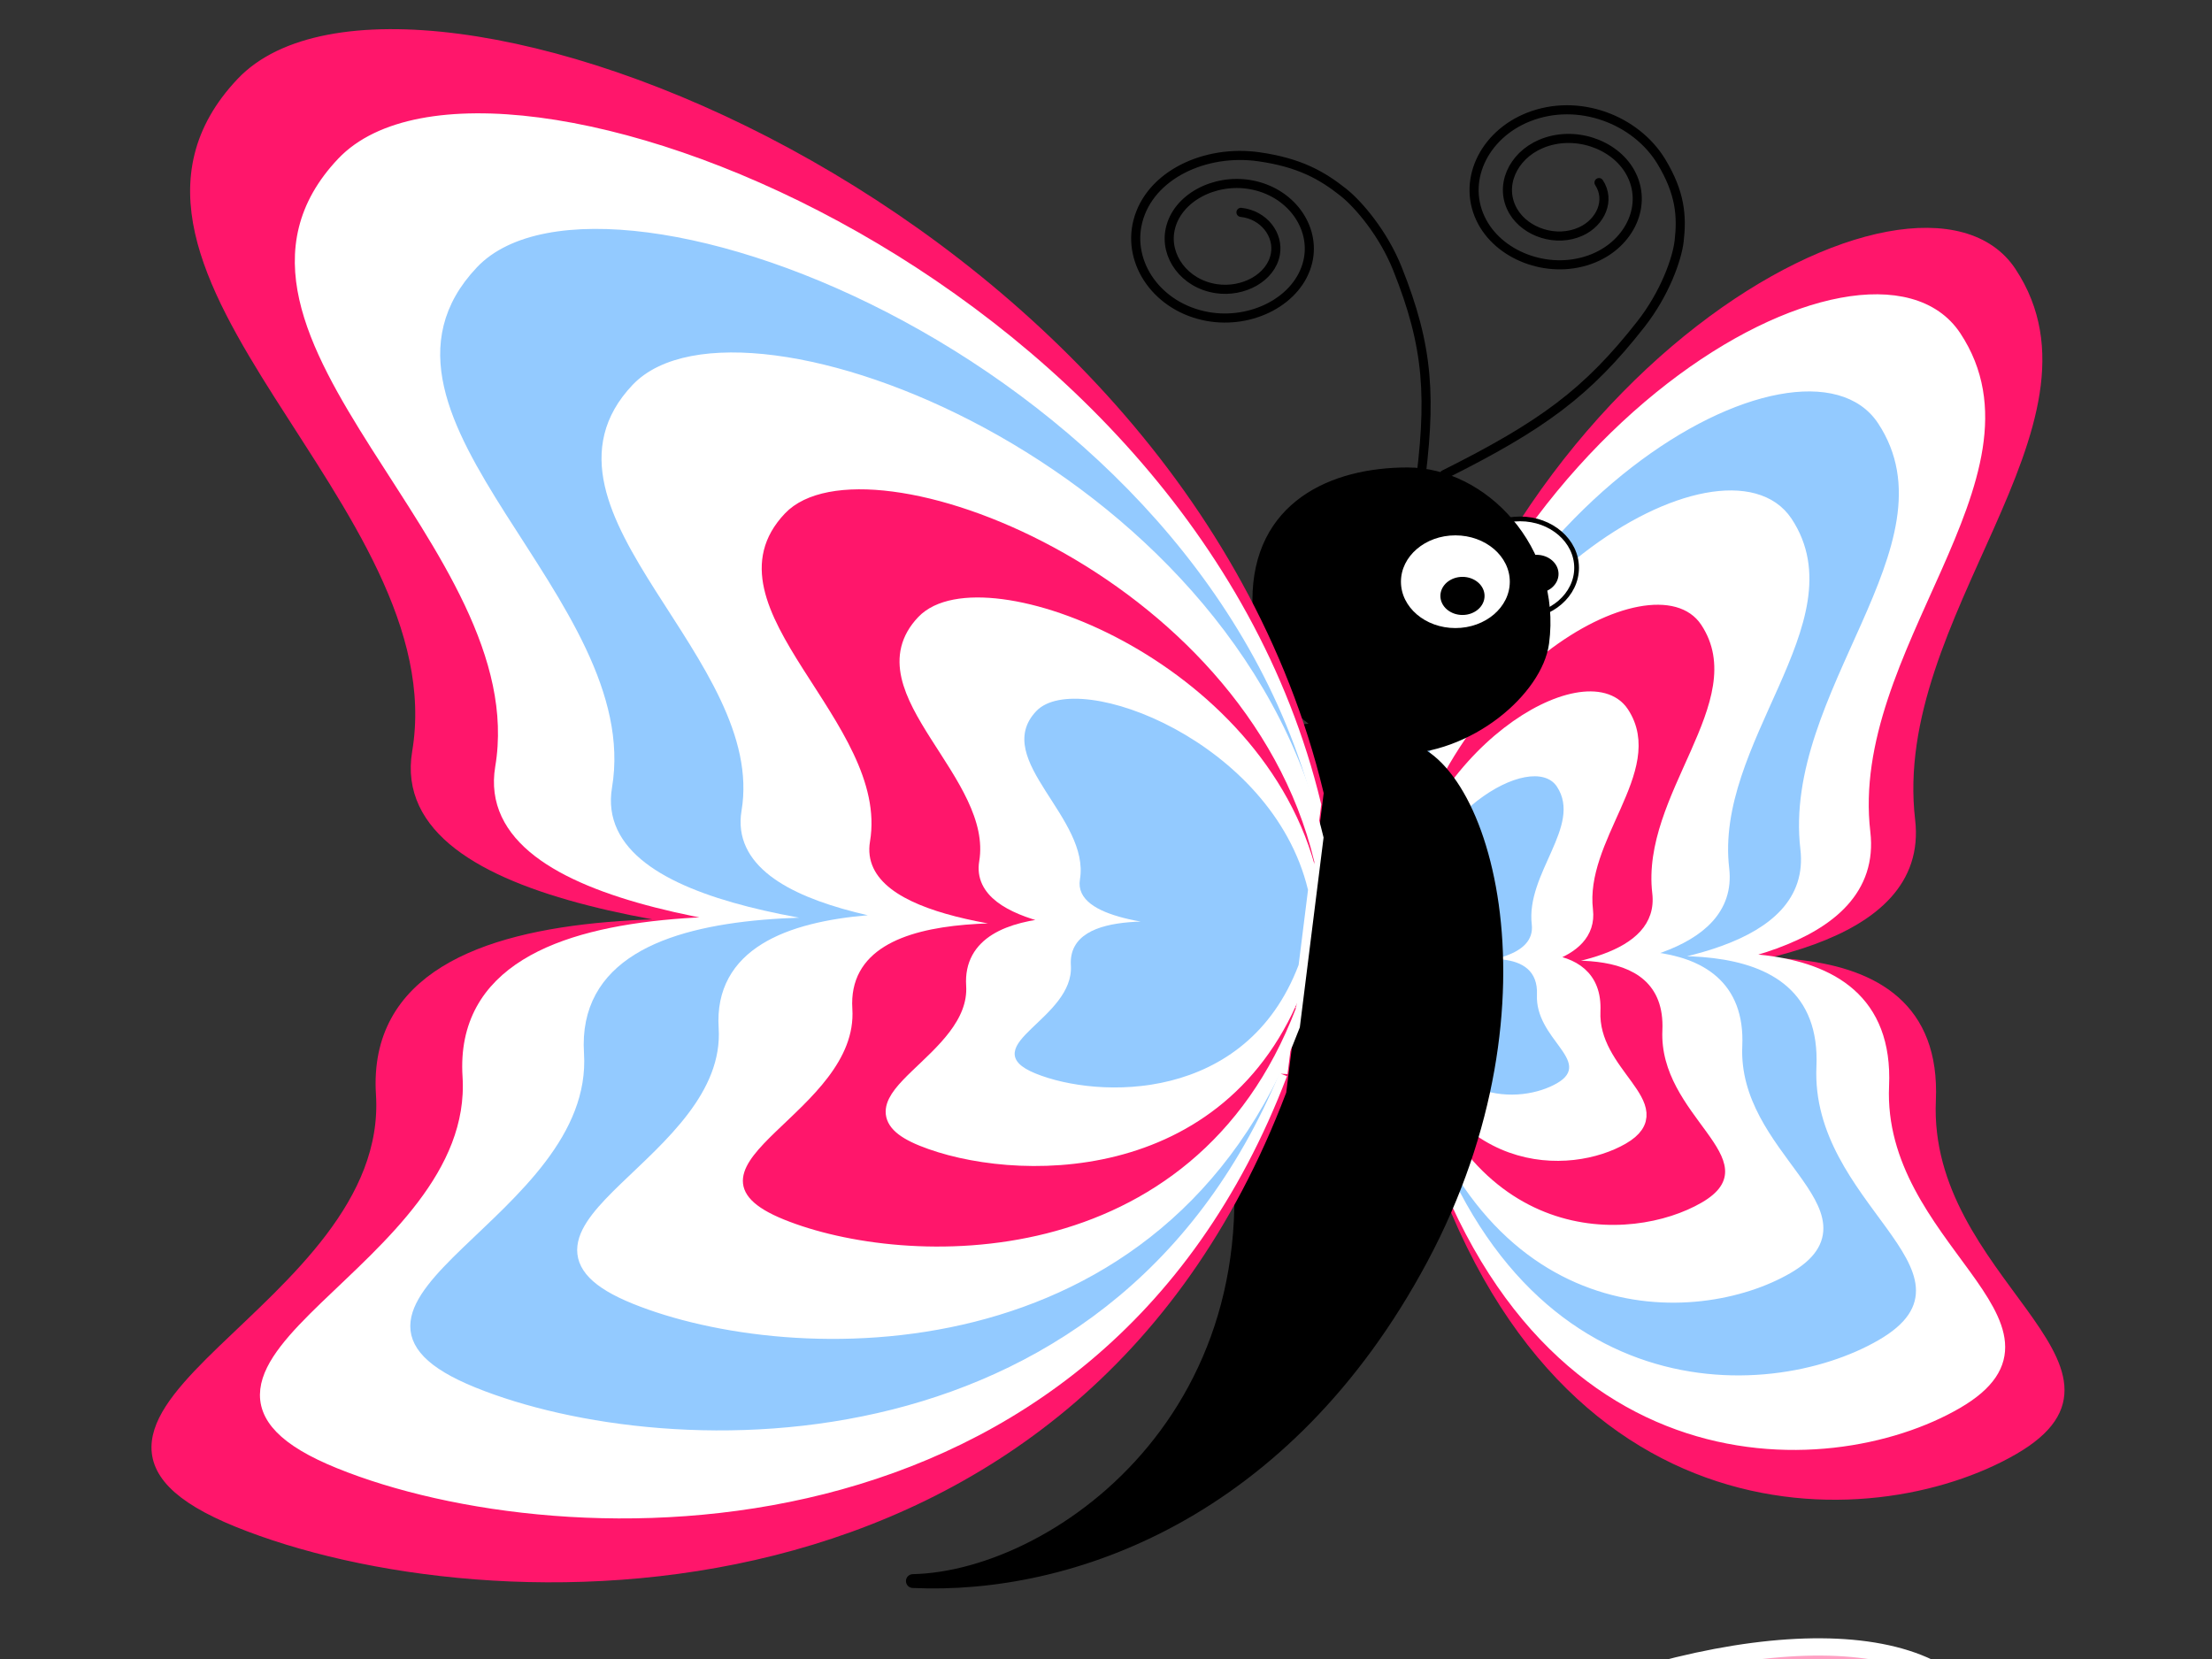 <?xml version="1.0"?><svg width="640" height="480" xmlns="http://www.w3.org/2000/svg">
 <rect width="100%" height="100%" fill="#333333" stroke="none"/>
 <g>
  <title>Layer 1</title>
  <g id="layer1">
   <g id="g5559">
    <g id="g5550">
     <path fill="#ffa0c3" fill-rule="evenodd" stroke="#ffa0c3" stroke-width="3.059" stroke-miterlimit="4" d="m231.324,-146.322l6.141,-70.262c-23.471,-139.145 -150.935,-207.404 -177.193,-167.724c-29.059,43.913 36.13,98.626 29.161,158.066c-4.067,34.791 49.692,41.886 87.959,44.751l56.052,4.197l-54.668,-4.248c-25.659,-1.994 -97.686,-17.631 -95.31,36.033c2.306,52.062 -64.574,77.034 -23.969,100.605c40.606,23.571 137.414,28.021 171.826,-101.418z" id="path4199"/>
     <path fill="#fbd7ff" fill-rule="evenodd" stroke="#fbd7ff" stroke-width="2.692" stroke-miterlimit="4" id="path4201" d="m231.363,-150.494l5.542,-63.412c-21.182,-125.579 -136.219,-187.182 -159.916,-151.371c-26.226,39.632 32.607,89.01 26.318,142.654c-3.67,31.399 44.847,37.802 79.383,40.388l50.587,3.788l-49.338,-3.833c-23.157,-1.799 -88.162,-15.912 -86.017,32.52c2.081,46.986 -58.278,69.523 -21.632,90.796c36.647,21.273 124.016,25.289 155.073,-91.529z"/>
     <path fill="#93caff" fill-rule="evenodd" stroke="#93caff" stroke-width="2.308" stroke-miterlimit="4" d="m231.929,-155.909l4.752,-54.368c-18.161,-107.668 -116.791,-160.485 -137.108,-129.782c-22.485,33.979 27.956,76.315 22.564,122.308c-3.147,26.921 38.451,32.41 68.061,34.628l43.372,3.248l-42.301,-3.287c-19.855,-1.543 -75.588,-13.642 -73.749,27.881c1.784,40.285 -49.966,59.607 -18.546,77.846c31.42,18.239 106.329,21.682 132.956,-78.475z" id="path4203"/>
     <path fill="#fbd7ff" fill-rule="evenodd" stroke="#fbd7ff" stroke-width="1.88" stroke-miterlimit="4" id="path4205" d="m233.419,-161.792l3.87,-44.283c-14.793,-87.696 -95.127,-130.716 -111.676,-105.708c-18.314,27.676 22.771,62.159 18.379,99.621c-2.563,21.927 31.318,26.398 55.436,28.204l35.326,2.645l-34.454,-2.677c-16.172,-1.257 -61.567,-11.112 -60.069,22.71c1.453,32.812 -40.698,48.55 -15.106,63.406c25.592,14.856 86.605,17.66 108.293,-63.918z"/>
     <path fill="#ffa0c3" fill-rule="evenodd" stroke="#ffa0c3" stroke-width="1.455" stroke-miterlimit="4" d="m233.604,-166.135l2.995,-34.265c-11.446,-67.858 -73.607,-101.146 -86.412,-81.795c-14.171,21.415 17.62,48.098 14.221,77.085c-1.983,16.967 24.234,20.427 42.896,21.824l27.335,2.047l-26.66,-2.071c-12.513,-0.972 -47.639,-8.598 -46.48,17.572c1.124,25.39 -31.491,37.567 -11.689,49.062c19.802,11.495 67.013,13.665 83.795,-49.459z" id="path4207"/>
     <path fill="#fbd7ff" fill-rule="evenodd" stroke="#fbd7ff" stroke-width="1.069" stroke-miterlimit="4" id="path4209" d="m234.124,-171.579l2.201,-25.188c-8.414,-49.882 -54.108,-74.351 -63.521,-60.127c-10.417,15.742 12.952,35.356 10.454,56.664c-1.458,12.472 17.814,15.015 31.532,16.043l20.094,1.505l-19.598,-1.523c-9.198,-0.715 -35.019,-6.32 -34.167,12.917c0.827,18.664 -23.149,27.616 -8.592,36.065c14.557,8.45 49.261,10.045 61.597,-36.357z"/>
     <path fill="#93caff" fill-rule="evenodd" stroke="#93caff" stroke-width="0.747" stroke-miterlimit="4" d="m234.316,-176.179l1.537,-17.59c-5.876,-34.834 -37.786,-51.922 -44.359,-41.989c-7.275,10.993 9.045,24.69 7.3,39.571c-1.018,8.71 12.44,10.486 22.02,11.203l14.032,1.051l-13.686,-1.063c-6.424,-0.499 -24.455,-4.414 -23.86,9.021c0.577,13.034 -16.166,19.285 -6,25.186c10.165,5.901 34.401,7.015 43.016,-25.389z" id="path4211"/>
    </g>
    <g id="g5529">
     <path fill="none" fill-rule="evenodd" stroke="#000000" stroke-width="2.633" stroke-linecap="round" stroke-miterlimit="4" id="path4237" d="m282.245,-401.478c-6.688,0.746 -10.926,6.505 -9.919,12.043c1.241,6.826 9.289,11.111 17.019,9.957c9.227,-1.378 14.983,-9.432 13.295,-17.156c-1.968,-9.004 -12.702,-14.597 -22.979,-12.853c-11.767,1.996 -19.05,12.361 -16.671,22.269c2.685,11.184 16.117,18.088 28.94,15.749c14.308,-2.609 23.121,-15.291 20.047,-27.382c-3.397,-13.364 -19.37,-20.862 -34.9,-18.645c-11.694,1.669 -18.16,5.336 -24.34,10.239c-4.376,3.471 -11.531,11.851 -15.587,22.01c-9.001,22.546 -10.002,37.098 -6.113,65.114"/>
     <g id="g4239">
      <g id="g4241">
       <path fill="#ffffff" fill-rule="evenodd" stroke="#000000" stroke-width="1.368" stroke-linecap="round" stroke-miterlimit="4" stroke-dashoffset="21.6" d="m201.796,-313.117c8.994,0 16.294,6.32 16.294,14.107c0,7.787 -7.3,14.107 -16.294,14.107c-8.994,0 -16.294,-6.32 -16.294,-14.107c0,-7.787 7.299,-14.107 16.294,-14.107z" id="path4243"/>
       <path fill="#000000" fill-rule="evenodd" stroke="#000000" stroke-width="0.456" stroke-linecap="round" stroke-miterlimit="4" stroke-dashoffset="21.6" d="m197.044,-302.537c3.373,0 6.11,2.37 6.11,5.29c0,2.92 -2.737,5.29 -6.11,5.29c-3.373,0 -6.11,-2.37 -6.11,-5.29c0,-2.92 2.737,-5.29 6.11,-5.29z" id="path4245"/>
      </g>
      <path fill="none" fill-rule="evenodd" stroke="#000000" stroke-width="2.633" stroke-linecap="round" stroke-miterlimit="4" d="m179.043,-410.056c-3.33,5.054 -0.538,11.435 5.201,14.072c7.075,3.25 15.887,0.285 19.465,-5.732c4.271,-7.182 0.264,-15.989 -7.912,-19.471c-9.531,-4.059 -21.171,-0.03 -25.734,8.096c-5.224,9.303 0.006,20.551 10.622,24.871c11.983,4.876 26.461,-0.223 32.003,-10.459c6.184,-11.422 -0.274,-25.116 -13.333,-30.27c-14.433,-5.696 -30.989,0.794 -38.272,12.822c-5.484,9.056 -5.972,15.714 -5.143,22.918c0.587,5.1 4.054,15.066 11.034,23.968c15.491,19.755 28.381,29.194 56.693,43.362" id="path4247"/>
      <path fill="#000000" fill-rule="evenodd" stroke="#000000" stroke-width="4" stroke-linecap="square" stroke-linejoin="round" stroke-miterlimit="4" stroke-dashoffset="0" id="path4249" d="m250.064,-247.058c16.149,-17.053 56.615,7.608 36.157,95.631c-21.7,93.363 48.15,143.568 90.599,144.476c-45.069,2.095 -107.302,-19.587 -146.543,-93.004c-39.957,-74.756 -16.881,-147.504 7.631,-147.304c-21.577,0.2 -40.731,-16.999 -42.488,-30.163c-3.551,-26.613 17.398,-48.53 38.835,-48.53c21.437,0 42.7,9.528 42.7,36.316c0,26.788 -12.338,31.153 -26.89,42.576z"/>
      <g id="g4251">
       <path fill="#ffffff" fill-rule="evenodd" stroke="#000000" stroke-width="1.368" stroke-linecap="round" stroke-miterlimit="4" stroke-dashoffset="21.6" d="m236.813,-295.01c0,-7.751 -7.333,-14.042 -16.369,-14.042c-9.036,0 -16.369,6.291 -16.369,14.042c0,7.751 7.333,14.042 16.369,14.042c9.036,0 16.369,-6.291 16.369,-14.042z" id="path4253"/>
       <path fill="#000000" fill-rule="evenodd" stroke="#000000" stroke-width="0.456" stroke-linecap="round" stroke-miterlimit="4" stroke-dashoffset="21.6" d="m224.536,-290.915c0,-2.907 -2.75,-5.266 -6.138,-5.266c-3.388,0 -6.138,2.359 -6.138,5.266c0,2.907 2.75,5.266 6.138,5.266c3.388,0 6.138,-2.359 6.138,-5.266z" id="path4255"/>
      </g>
     </g>
    </g>
    <g id="g5541">
     <path fill="#ffa0c3" fill-rule="evenodd" stroke="#ffa0c3" stroke-width="4.461" stroke-miterlimit="4" id="path4259" d="m271.372,-148.292l-10.715,-85.659c40.953,-169.636 263.36,-252.852 309.175,-204.477c50.704,53.536 -63.041,120.238 -50.882,192.703c7.096,42.415 -86.705,51.064 -153.476,54.557l-97.802,5.117l95.388,-5.178c44.772,-2.431 170.448,-21.494 166.302,43.929c-4.023,63.471 112.673,93.914 41.822,122.65c-70.851,28.736 -239.768,34.161 -299.812,-123.641z"/>
     <path fill="#fbd7ff" fill-rule="evenodd" stroke="#fbd7ff" stroke-width="3.927" stroke-miterlimit="4" d="m271.304,-153.378l-9.671,-77.307c36.96,-153.097 237.682,-228.199 279.031,-184.541c45.76,48.316 -56.895,108.515 -45.921,173.914c6.404,38.28 -78.252,46.085 -138.512,49.238l-88.266,4.618l86.087,-4.674c40.406,-2.194 153.83,-19.398 150.087,39.646c-3.631,57.282 101.687,84.757 37.744,110.692c-63.943,25.934 -216.39,30.83 -270.58,-111.586z" id="path4261"/>
     <path fill="#93caff" fill-rule="evenodd" stroke="#93caff" stroke-width="3.367" stroke-miterlimit="4" id="path4263" d="m270.317,-159.979l-8.291,-66.281c31.689,-131.261 203.783,-195.652 239.234,-158.22c39.234,41.425 -48.78,93.038 -39.371,149.11c5.491,32.82 -67.091,39.512 -118.757,42.215l-75.677,3.959l73.809,-4.007c34.643,-1.881 131.89,-16.632 128.681,33.991c-3.113,49.112 87.184,72.669 32.361,94.904c-54.823,22.235 -185.528,26.433 -231.988,-95.671z"/>
     <path fill="#fbd7ff" fill-rule="evenodd" stroke="#fbd7ff" stroke-width="2.742" stroke-miterlimit="4" d="m267.717,-167.152l-6.753,-53.986c25.811,-106.913 165.982,-159.36 194.858,-128.872c31.956,33.741 -39.732,75.78 -32.068,121.451c4.472,26.732 -54.646,32.183 -96.728,34.385l-61.64,3.225l60.118,-3.264c28.217,-1.532 107.425,-13.547 104.812,27.686c-2.535,40.002 71.012,59.189 26.358,77.3c-44.654,18.111 -151.114,21.53 -188.956,-77.925z" id="path4265"/>
     <path fill="#ffa0c3" fill-rule="evenodd" stroke="#ffa0c3" stroke-width="2.122" stroke-miterlimit="4" id="path4267" d="m267.395,-172.447l-5.226,-41.774c19.972,-82.727 128.434,-123.309 150.777,-99.718c24.727,26.108 -30.744,58.637 -24.814,93.976c3.46,20.685 -42.284,24.903 -74.846,26.606l-47.696,2.495l46.518,-2.525c21.834,-1.185 83.123,-10.482 81.101,21.423c-1.962,30.953 54.948,45.8 20.395,59.813c-34.552,14.014 -116.929,16.659 -146.211,-60.297z"/>
     <path fill="#fbd7ff" fill-rule="evenodd" stroke="#fbd7ff" stroke-width="1.56" stroke-miterlimit="4" d="m266.486,-179.083l-3.841,-30.707c14.681,-60.812 94.411,-90.644 110.835,-73.302c18.177,19.192 -22.599,43.104 -18.24,69.081c2.544,15.205 -31.083,18.306 -55.019,19.558l-35.061,1.834l34.195,-1.856c16.05,-0.871 61.103,-7.705 59.617,15.748c-1.442,22.753 40.392,33.667 14.992,43.968c-25.399,10.301 -85.953,12.246 -107.478,-44.324z" id="path4269"/>
     <path fill="#93caff" fill-rule="evenodd" stroke="#93caff" stroke-width="1.089" stroke-miterlimit="4" id="path4271" d="m266.151,-184.691l-2.682,-21.444c10.252,-42.467 65.931,-63.3 77.4,-51.19c12.693,13.402 -15.782,30.101 -12.738,48.242c1.776,10.618 -21.706,12.784 -38.422,13.658l-24.484,1.281l23.88,-1.296c11.208,-0.609 42.671,-5.381 41.633,10.997c-1.007,15.89 28.207,23.511 10.47,30.705c-17.737,7.194 -60.024,8.552 -75.056,-30.953z"/>
    </g>
   </g>
   <g id="g5705">
    <g id="g5696">
     <path fill="#ff166b" fill-rule="evenodd" stroke="#ff166b" stroke-width="3.059" stroke-miterlimit="4" d="m410.164,317.554l-6.164,-70.527c23.559,-139.669 151.503,-208.184 177.859,-168.355c29.168,44.078 -36.266,98.997 -29.271,158.661c4.082,34.922 -49.879,42.043 -88.29,44.919l-56.262,4.213l54.874,-4.264c25.756,-2.001 98.054,-17.697 95.668,36.168c-2.314,52.258 64.817,77.324 24.059,100.983c-40.758,23.66 -137.931,28.126 -172.473,-101.799z" id="path5479"/>
     <path fill="#ffffff" fill-rule="evenodd" stroke="#ffffff" stroke-width="5" stroke-miterlimit="4" id="path5481" d="m410.124,313.367l-5.563,-63.65c21.262,-126.051 136.731,-187.886 160.518,-151.94c26.324,39.781 -32.73,89.345 -26.417,143.191c3.684,31.517 -45.016,37.944 -79.682,40.54l-50.777,3.802l49.524,-3.848c23.245,-1.806 88.494,-15.971 86.341,32.642c-2.089,47.163 58.498,69.785 21.713,91.137c-36.784,21.353 -124.483,25.384 -155.657,-91.874z"/>
     <path fill="#93caff" fill-rule="evenodd" stroke="#93caff" stroke-width="2.308" stroke-miterlimit="4" d="m409.557,307.932l-4.77,-54.572c18.23,-108.073 117.23,-161.089 137.624,-130.27c22.57,34.107 -28.062,76.602 -22.649,122.769c3.158,27.022 -38.595,32.532 -68.317,34.758l-43.535,3.26l42.46,-3.299c19.929,-1.548 75.872,-13.694 74.026,27.986c-1.791,40.437 50.154,59.832 18.616,78.139c-31.538,18.307 -106.729,21.763 -133.456,-78.77z" id="path5483"/>
     <path fill="#ffffff" fill-rule="evenodd" stroke="#ffffff" stroke-width="5" stroke-miterlimit="4" id="path5485" d="m408.061,302.026l-3.885,-44.449c14.848,-88.026 95.485,-131.208 112.096,-106.106c18.383,27.78 -22.856,62.393 -18.448,99.996c2.573,22.01 -31.436,26.498 -55.645,28.31l-35.459,2.655l34.584,-2.687c16.233,-1.261 61.798,-11.154 60.295,22.795c-1.459,32.936 40.851,48.733 15.163,63.645c-25.688,14.911 -86.931,17.726 -108.701,-64.159z"/>
     <path fill="#ff166b" fill-rule="evenodd" stroke="#ff166b" stroke-width="1.455" stroke-miterlimit="4" d="m407.875,297.667l-3.006,-34.394c11.489,-68.113 73.884,-101.526 86.737,-82.102c14.225,21.496 -17.686,48.278 -14.275,77.375c1.991,17.031 -24.325,20.503 -43.057,21.906l-27.438,2.055l26.761,-2.079c12.56,-0.976 47.818,-8.63 46.655,17.638c-1.129,25.485 31.61,37.709 11.733,49.247c-19.877,11.538 -67.266,13.716 -84.111,-49.645z" id="path5487"/>
     <path fill="#ffffff" fill-rule="evenodd" stroke="#ffffff" stroke-width="5" stroke-miterlimit="4" id="path5489" d="m407.353,292.203l-2.21,-25.283c8.446,-50.069 54.312,-74.631 63.76,-60.353c10.456,15.802 -13.001,35.489 -10.493,56.878c1.463,12.519 -17.881,15.072 -31.651,16.103l-20.169,1.51l19.671,-1.528c9.233,-0.717 35.151,-6.344 34.296,12.966c-0.83,18.734 23.236,27.72 8.625,36.201c-14.611,8.482 -49.446,10.083 -61.829,-36.494z"/>
     <path fill="#93caff" fill-rule="evenodd" stroke="#93caff" stroke-width="0.747" stroke-miterlimit="4" d="m407.16,287.585l-1.543,-17.656c5.898,-34.965 37.928,-52.118 44.526,-42.147c7.302,11.035 -9.079,24.783 -7.328,39.72c1.022,8.743 -12.487,10.525 -22.103,11.245l-14.085,1.055l13.737,-1.067c6.448,-0.501 24.547,-4.43 23.95,9.055c-0.579,13.082 16.227,19.358 6.023,25.28c-10.204,5.923 -34.53,7.041 -43.178,-25.485z" id="path5491"/>
    </g>
    <g id="g5493">
     <path fill="none" fill-rule="evenodd" stroke="#000000" stroke-width="2.633" stroke-linecap="round" stroke-miterlimit="4" id="path5495" d="m359.051,61.439c6.713,0.749 10.967,6.53 9.957,12.088c-1.245,6.852 -9.324,11.153 -17.083,9.995c-9.261,-1.383 -15.039,-9.468 -13.345,-17.22c1.975,-9.038 12.75,-14.652 23.066,-12.902c11.811,2.004 19.122,12.408 16.734,22.353c-2.695,11.226 -16.178,18.156 -29.049,15.809c-14.362,-2.619 -23.208,-15.348 -20.123,-27.485c3.41,-13.414 19.443,-20.941 35.032,-18.716c11.738,1.676 18.228,5.356 24.431,10.277c4.392,3.484 11.574,11.895 15.646,22.093c9.035,22.631 10.04,37.238 6.136,65.359"/>
     <g id="g5497">
      <g id="g5499">
       <path fill="#ffffff" fill-rule="evenodd" stroke="#000000" stroke-width="1.368" stroke-linecap="round" stroke-miterlimit="4" stroke-dashoffset="21.6" d="m439.803,150.132c-9.028,0 -16.355,6.344 -16.355,14.161c0,7.817 7.327,14.161 16.355,14.161c9.028,0 16.355,-6.344 16.355,-14.161c0,-7.817 -7.327,-14.161 -16.355,-14.161z" id="path5501"/>
       <path fill="#000000" fill-rule="evenodd" stroke="#000000" stroke-width="0.456" stroke-linecap="round" stroke-miterlimit="4" stroke-dashoffset="21.6" d="m444.573,160.752c-3.385,0 -6.133,2.379 -6.133,5.31c0,2.931 2.748,5.31 6.133,5.31c3.385,0 6.133,-2.379 6.133,-5.31c0,-2.931 -2.748,-5.31 -6.133,-5.31z" id="path5503"/>
      </g>
      <path fill="none" fill-rule="evenodd" stroke="#000000" stroke-width="2.633" stroke-linecap="round" stroke-miterlimit="4" d="m462.641,52.829c3.342,5.073 0.54,11.478 -5.22,14.125c-7.101,3.262 -15.947,0.286 -19.538,-5.754c-4.287,-7.209 -0.265,-16.049 7.941,-19.544c9.567,-4.074 21.251,-0.03 25.831,8.126c5.244,9.338 -0.006,20.628 -10.662,24.964c-12.028,4.894 -26.56,-0.223 -32.123,-10.498c-6.207,-11.465 0.275,-25.211 13.383,-30.384c14.487,-5.717 31.106,0.797 38.416,12.87c5.504,9.09 5.995,15.773 5.162,23.004c-0.59,5.12 -4.069,15.123 -11.076,24.058c-15.549,19.83 -28.488,29.304 -56.907,43.525" id="path5505"/>
      <path fill="#000000" fill-rule="evenodd" stroke="#000000" stroke-width="4" stroke-linecap="square" stroke-linejoin="round" stroke-miterlimit="4" stroke-dashoffset="0" id="path5507" d="m391.353,216.44c-16.21,-17.118 -56.828,7.636 -36.293,95.991c21.782,93.715 -48.332,144.108 -90.94,145.02c45.238,2.103 107.706,-19.661 147.095,-93.353c40.107,-75.037 16.945,-148.059 -7.66,-147.858c21.658,0.201 40.884,-17.063 42.648,-30.276c3.565,-26.713 -17.463,-48.712 -38.981,-48.712c-21.517,0 -42.86,9.564 -42.86,36.453c0,26.889 12.385,31.27 26.991,42.737z"/>
      <g id="g5509">
       <path fill="#ffffff" fill-rule="evenodd" stroke="#000000" stroke-width="1.368" stroke-linecap="round" stroke-miterlimit="4" stroke-dashoffset="21.6" d="m404.654,168.307c0,-7.78 7.361,-14.095 16.431,-14.095c9.07,0 16.431,6.315 16.431,14.095c0,7.78 -7.361,14.095 -16.431,14.095c-9.07,0 -16.431,-6.315 -16.431,-14.095z" id="path5511"/>
       <path fill="#000000" fill-rule="evenodd" stroke="#000000" stroke-width="0.456" stroke-linecap="round" stroke-miterlimit="4" stroke-dashoffset="21.6" d="m416.977,172.418c0,-2.918 2.76,-5.286 6.162,-5.286c3.401,0 6.162,2.368 6.162,5.286c0,2.918 -2.76,5.286 -6.162,5.286c-3.401,0 -6.162,-2.368 -6.162,-5.286z" id="path5513"/>
      </g>
     </g>
    </g>
    <g id="g5687">
     <path fill="#ff166b" fill-rule="evenodd" stroke="#ff166b" stroke-width="4.461" stroke-miterlimit="4" id="path5515" d="m369.965,315.578l10.756,-85.981c-41.107,-170.274 -264.351,-253.803 -310.339,-205.246c-50.894,53.737 63.278,120.69 51.073,193.428c-7.122,42.575 87.032,51.256 154.053,54.762l98.17,5.136l-95.747,-5.198c-44.94,-2.44 -171.09,-21.575 -166.927,44.094c4.038,63.709 -113.097,94.267 -41.979,123.111c71.118,28.844 240.67,34.289 300.94,-124.106z"/>
     <path fill="#ffffff" fill-rule="evenodd" stroke="#ffffff" stroke-width="5" stroke-miterlimit="4" d="m370.034,310.472l9.707,-77.598c-37.099,-153.673 -238.577,-229.057 -280.081,-185.235c-45.932,48.498 57.109,108.923 46.094,174.568c-6.428,38.424 78.546,46.259 139.033,49.423l88.598,4.635l-86.411,-4.691c-40.558,-2.202 -154.408,-19.471 -150.652,39.795c3.644,57.498 -102.07,85.076 -37.886,111.108c64.184,26.032 217.205,30.946 271.598,-112.006z" id="path5517"/>
     <path fill="#93caff" fill-rule="evenodd" stroke="#93caff" stroke-width="3.367" stroke-miterlimit="4" id="path5519" d="m371.024,303.846l8.322,-66.531c-31.808,-131.755 -204.55,-196.388 -240.134,-158.816c-39.381,41.581 48.964,93.388 39.52,149.671c-5.511,32.943 67.343,39.661 119.204,42.374l75.962,3.974l-74.087,-4.022c-34.774,-1.888 -132.386,-16.694 -129.165,34.119c3.125,49.297 -87.512,72.942 -32.482,95.261c55.029,22.319 186.226,26.532 232.861,-96.031z"/>
     <path fill="#ffffff" fill-rule="evenodd" stroke="#ffffff" stroke-width="5" stroke-miterlimit="4" d="m373.634,296.647l6.779,-54.19c-25.908,-107.315 -166.607,-159.959 -195.591,-129.356c-32.076,33.868 39.881,76.065 32.189,121.908c-4.489,26.833 54.852,32.304 97.092,34.514l61.871,3.237l-60.344,-3.276c-28.323,-1.538 -107.829,-13.598 -105.206,27.79c2.545,40.153 -71.279,59.412 -26.457,77.591c44.822,18.179 151.682,21.611 189.667,-78.218z" id="path5521"/>
     <path fill="#ff166b" fill-rule="evenodd" stroke="#ff166b" stroke-width="2.122" stroke-miterlimit="4" id="path5523" d="m373.957,291.332l5.245,-41.931c-20.047,-83.039 -128.917,-123.773 -151.344,-100.094c-24.82,26.206 30.859,58.858 24.907,94.33c-3.473,20.763 42.443,24.996 75.128,26.706l47.875,2.505l-46.693,-2.535c-21.916,-1.19 -83.436,-10.522 -81.406,21.503c1.969,31.069 -55.154,45.972 -20.472,60.038c34.682,14.067 117.369,16.722 146.761,-60.523z"/>
     <path fill="#ffffff" fill-rule="evenodd" stroke="#ffffff" stroke-width="5" stroke-miterlimit="4" d="m374.869,284.671l3.856,-30.823c-14.736,-61.041 -94.766,-90.985 -111.252,-73.578c-18.245,19.264 22.684,43.266 18.309,69.341c-2.553,15.262 31.2,18.375 55.226,19.632l35.192,1.841l-34.324,-1.863c-16.11,-0.875 -61.333,-7.734 -59.841,15.807c1.448,22.839 -40.544,33.794 -15.049,44.134c25.495,10.34 86.277,12.292 107.883,-44.49z" id="path5525"/>
     <path fill="#93caff" fill-rule="evenodd" stroke="#93caff" stroke-width="1.089" stroke-miterlimit="4" id="path5527" d="m375.206,279.041l2.693,-21.525c-10.291,-42.627 -66.179,-63.538 -77.691,-51.382c-12.741,13.453 15.841,30.214 12.786,48.423c-1.783,10.658 21.788,12.832 38.566,13.709l24.576,1.286l-23.97,-1.301c-11.25,-0.611 -42.831,-5.401 -41.789,11.039c1.011,15.949 -28.313,23.599 -10.509,30.82c17.804,7.221 60.25,8.584 75.338,-31.069z"/>
    </g>
   </g>
   <g id="g5734">
    <path fill="#ffa0c3" fill-rule="evenodd" stroke="#ffffff" stroke-width="5" stroke-miterlimit="4" id="path5613" d="m232.205,780.424l6.105,-69.844c-23.331,-138.316 -150.036,-206.168 -176.137,-166.725c-28.886,43.652 35.914,98.039 28.987,157.124c-4.042,34.584 49.396,41.636 87.435,44.484l55.718,4.172l-54.342,-4.222c-25.506,-1.982 -97.104,-17.525 -94.742,35.818c2.292,51.752 -64.19,76.575 -23.826,100.005c40.364,23.43 136.595,27.854 170.802,-100.813z"/>
    <path fill="#fbd7ff" fill-rule="evenodd" stroke="#ffffff" stroke-width="5" stroke-miterlimit="4" d="m232.244,776.277l5.509,-63.034c-21.056,-124.831 -135.407,-186.066 -158.963,-150.469c-26.069,39.396 32.413,88.48 26.161,141.804c-3.648,31.212 44.58,37.577 78.91,40.147l50.285,3.766l-49.044,-3.811c-23.019,-1.789 -87.637,-15.817 -85.505,32.326c2.068,46.706 -57.931,69.109 -21.503,90.255c36.428,21.146 123.277,25.138 154.149,-90.984z" id="path5615"/>
    <path fill="#93caff" fill-rule="evenodd" stroke="#ffffff" stroke-width="5" stroke-miterlimit="4" id="path5617" d="m232.807,770.894l4.724,-54.044c-18.053,-107.026 -116.095,-159.529 -136.291,-129.008c-22.351,33.777 27.79,75.86 22.43,121.58c-3.128,26.76 38.222,32.217 67.656,34.421l43.113,3.228l-42.049,-3.267c-19.736,-1.534 -75.137,-13.561 -73.309,27.715c1.773,40.045 -49.669,59.252 -18.436,77.382c31.233,18.13 105.695,21.553 132.163,-78.007z"/>
    <path fill="#fbd7ff" fill-rule="evenodd" stroke="#ffffff" stroke-width="5" stroke-miterlimit="4" d="m234.288,765.046l3.847,-44.019c-14.704,-87.174 -94.56,-129.937 -111.01,-105.078c-18.205,27.511 22.635,61.789 18.269,99.027c-2.548,21.797 31.132,26.241 55.106,28.036l35.116,2.63l-34.249,-2.661c-16.075,-1.249 -61.2,-11.045 -59.711,22.574c1.444,32.617 -40.455,48.261 -15.016,63.028c25.439,14.767 86.089,17.555 107.648,-63.537z" id="path5619"/>
    <path fill="#ffa0c3" fill-rule="evenodd" stroke="#ffffff" stroke-width="5" stroke-miterlimit="4" id="path5621" d="m234.471,760.729l2.977,-34.061c-11.378,-67.453 -73.169,-100.543 -85.897,-81.307c-14.087,21.288 17.515,47.811 14.136,76.625c-1.971,16.866 24.089,20.305 42.64,21.694l27.172,2.035l-26.501,-2.059c-12.439,-0.966 -47.355,-8.547 -46.203,17.467c1.118,25.238 -31.304,37.344 -11.619,48.77c19.684,11.426 66.614,13.584 83.296,-49.164z"/>
    <path fill="#fbd7ff" fill-rule="evenodd" stroke="#ffffff" stroke-width="5" stroke-miterlimit="4" d="m234.989,755.318l2.188,-25.038c-8.364,-49.584 -53.786,-73.908 -63.143,-59.768c-10.355,15.649 12.875,35.145 10.392,56.327c-1.449,12.398 17.708,14.926 31.344,15.947l19.974,1.496l-19.481,-1.514c-9.144,-0.71 -34.811,-6.283 -33.964,12.84c0.822,18.552 -23.011,27.451 -8.541,35.851c14.47,8.399 48.967,9.985 61.23,-36.14z" id="path5623"/>
    <path fill="#93caff" fill-rule="evenodd" stroke="#ffffff" stroke-width="5" stroke-miterlimit="4" id="path5625" d="m235.18,750.745l1.528,-17.485c-5.841,-34.627 -37.561,-51.613 -44.095,-41.738c-7.231,10.928 8.991,24.543 7.257,39.335c-1.012,8.658 12.366,10.423 21.889,11.136l13.949,1.044l-13.604,-1.057c-6.385,-0.496 -24.309,-4.387 -23.718,8.967c0.574,12.956 -16.069,19.17 -5.965,25.036c10.105,5.866 34.196,6.973 42.759,-25.238z"/>
    <g id="g5424">
     <path fill="none" fill-rule="evenodd" stroke="#000000" stroke-width="2.633" stroke-linecap="round" stroke-miterlimit="4" id="path5628" d="m282.823,526.789c-6.648,0.742 -10.861,6.467 -9.86,11.971c1.233,6.785 9.234,11.045 16.917,9.898c9.172,-1.37 14.894,-9.376 13.216,-17.054c-1.956,-8.951 -12.626,-14.51 -22.842,-12.777c-11.697,1.984 -18.936,12.287 -16.572,22.136c2.669,11.117 16.021,17.98 28.767,15.656c14.222,-2.594 22.984,-15.2 19.928,-27.219c-3.377,-13.284 -19.254,-20.738 -34.692,-18.534c-11.624,1.659 -18.051,5.304 -24.195,10.178c-4.349,3.451 -11.462,11.78 -15.494,21.879c-8.948,22.411 -9.942,36.877 -6.077,64.726"/>
     <g id="g5630">
      <g id="g5632">
       <path fill="#ffffff" fill-rule="evenodd" stroke="#000000" stroke-width="1.368" stroke-linecap="round" stroke-miterlimit="4" stroke-dashoffset="21.6" d="m202.854,614.623c8.94,0 16.196,6.282 16.196,14.023c0,7.741 -7.256,14.023 -16.196,14.023c-8.94,0 -16.196,-6.282 -16.196,-14.023c0,-7.741 7.256,-14.023 16.196,-14.023z" id="path5634"/>
       <path fill="#000000" fill-rule="evenodd" stroke="#000000" stroke-width="0.456" stroke-linecap="round" stroke-miterlimit="4" stroke-dashoffset="21.6" d="m198.13,625.14c3.353,0 6.074,2.356 6.074,5.259c0,2.903 -2.721,5.259 -6.074,5.259c-3.353,0 -6.074,-2.356 -6.074,-5.259c0,-2.903 2.721,-5.259 6.074,-5.259z" id="path5636"/>
      </g>
      <path fill="none" fill-rule="evenodd" stroke="#000000" stroke-width="2.633" stroke-linecap="round" stroke-miterlimit="4" d="m180.236,518.262c-3.31,5.024 -0.535,11.367 5.17,13.988c7.032,3.23 15.792,0.283 19.349,-5.698c4.245,-7.139 0.263,-15.894 -7.864,-19.355c-9.475,-4.035 -21.045,-0.03 -25.581,8.047c-5.193,9.248 0.006,20.429 10.559,24.722c11.912,4.847 26.303,-0.221 31.812,-10.397c6.147,-11.353 -0.272,-24.966 -13.253,-30.089c-14.347,-5.662 -30.804,0.789 -38.044,12.746c-5.451,9.003 -5.937,15.62 -5.112,22.781c0.584,5.07 4.03,14.976 10.969,23.825c15.398,19.638 28.212,29.02 56.356,43.104" id="path5638"/>
      <path fill="#000000" fill-rule="evenodd" stroke="#000000" stroke-width="4" stroke-linecap="square" stroke-linejoin="round" stroke-miterlimit="4" stroke-dashoffset="0" id="path5640" d="m250.833,680.289c16.053,-16.952 56.278,7.562 35.941,95.061c-21.571,92.807 47.863,142.713 90.059,143.615c-44.8,2.083 -106.663,-19.471 -145.67,-92.449c-39.719,-74.31 -16.781,-146.625 7.586,-146.426c-21.448,0.199 -40.488,-16.898 -42.235,-29.983c-3.53,-26.454 17.294,-48.241 38.603,-48.241c21.309,0 42.445,9.471 42.445,36.1c0,26.629 -12.265,30.968 -26.73,42.323z"/>
      <g id="g5642">
       <path fill="#ffffff" fill-rule="evenodd" stroke="#000000" stroke-width="1.368" stroke-linecap="round" stroke-miterlimit="4" stroke-dashoffset="21.6" d="m237.662,632.622c0,-7.705 -7.29,-13.959 -16.272,-13.959c-8.982,0 -16.272,6.253 -16.272,13.959c0,7.705 7.29,13.958 16.272,13.958c8.982,0 16.272,-6.253 16.272,-13.958z" id="path5644"/>
       <path fill="#000000" fill-rule="evenodd" stroke="#000000" stroke-width="0.456" stroke-linecap="round" stroke-miterlimit="4" stroke-dashoffset="21.6" d="m225.458,636.693c0,-2.889 -2.734,-5.235 -6.102,-5.235c-3.368,0 -6.102,2.345 -6.102,5.235c0,2.889 2.734,5.234 6.102,5.234c3.368,0 6.102,-2.345 6.102,-5.234z" id="path5646"/>
      </g>
     </g>
    </g>
    <path fill="#ffa0c3" fill-rule="evenodd" stroke="#ffffff" stroke-width="5" stroke-miterlimit="4" d="m272.015,778.466l-10.651,-85.148c40.709,-168.625 261.79,-251.345 307.333,-203.259c50.402,53.217 -62.665,119.522 -50.579,191.554c7.053,42.162 -86.189,50.76 -152.561,54.232l-97.219,5.086l94.819,-5.148c44.505,-2.416 169.433,-21.366 165.311,43.667c-3.999,63.093 112.001,93.354 41.572,121.919c-70.429,28.565 -238.339,33.957 -298.025,-122.904z" id="path5648"/>
    <path fill="#fbd7ff" fill-rule="evenodd" stroke="#ffffff" stroke-width="5" stroke-miterlimit="4" id="path5650" d="m271.947,773.411l-9.613,-76.846c36.74,-152.184 236.266,-226.839 277.368,-183.441c45.487,48.028 -56.556,107.868 -45.647,172.878c6.366,38.052 -77.785,45.811 -137.687,48.945l-87.74,4.591l85.574,-4.646c40.165,-2.181 152.913,-19.283 149.193,39.409c-3.609,56.941 101.081,84.252 37.519,110.032c-63.562,25.78 -215.101,30.646 -268.967,-110.921z"/>
    <path fill="#93caff" fill-rule="evenodd" stroke="#ffffff" stroke-width="5" stroke-miterlimit="4" d="m270.966,766.848l-8.242,-65.886c31.5,-130.479 202.569,-194.486 237.808,-157.278c39,41.178 -48.489,92.484 -39.137,148.221c5.458,32.624 -66.691,39.277 -118.049,41.964l-75.226,3.936l73.369,-3.983c34.437,-1.87 131.104,-16.533 127.914,33.788c-3.094,48.82 86.664,72.236 32.168,94.339c-54.496,22.103 -184.422,26.275 -230.606,-95.101z" id="path5652"/>
    <path fill="#fbd7ff" fill-rule="evenodd" stroke="#ffffff" stroke-width="5" stroke-miterlimit="4" id="path5654" d="m268.381,759.718l-6.713,-53.664c25.657,-106.276 164.993,-158.41 193.696,-128.104c31.766,33.54 -39.495,75.328 -31.877,120.727c4.445,26.573 -54.32,31.991 -96.152,34.18l-61.272,3.206l59.76,-3.244c28.049,-1.523 106.785,-13.466 104.187,27.521c-2.52,39.764 70.589,58.836 26.201,76.839c-44.388,18.003 -150.213,21.401 -187.83,-77.461z"/>
    <path fill="#ffa0c3" fill-rule="evenodd" stroke="#ffffff" stroke-width="5" stroke-miterlimit="4" d="m268.061,754.455l-5.194,-41.525c19.853,-82.234 127.669,-122.575 149.879,-99.124c24.58,25.953 -30.56,58.288 -24.666,93.416c3.44,20.562 -42.032,24.754 -74.4,26.448l-47.411,2.481l46.241,-2.51c21.704,-1.178 82.628,-10.42 80.618,21.295c-1.95,30.769 54.62,45.527 20.274,59.457c-34.346,13.93 -116.232,16.56 -145.339,-59.937z" id="path5656"/>
    <path fill="#fbd7ff" fill-rule="evenodd" stroke="#ffffff" stroke-width="5" stroke-miterlimit="4" id="path5658" d="m267.158,747.859l-3.818,-30.524c14.594,-60.45 93.848,-90.104 110.174,-72.865c18.068,19.078 -22.465,42.847 -18.132,68.67c2.529,15.115 -30.897,18.197 -54.691,19.441l-34.852,1.823l33.991,-1.845c15.954,-0.866 60.739,-7.659 59.262,15.654c-1.434,22.618 40.151,33.466 14.903,43.706c-25.248,10.24 -85.441,12.173 -106.838,-44.06z"/>
    <path fill="#93caff" fill-rule="evenodd" stroke="#ffffff" stroke-width="5" stroke-miterlimit="4" d="m266.825,742.284l-2.667,-21.316c10.191,-42.214 65.538,-62.923 76.939,-50.885c12.618,13.323 -15.688,29.922 -12.662,47.954c1.766,10.555 -21.577,12.707 -38.193,13.577l-24.338,1.273l23.737,-1.289c11.141,-0.605 42.416,-5.349 41.385,10.932c-1.001,15.795 28.039,23.371 10.407,30.522c-17.631,7.151 -59.667,8.501 -74.609,-30.768z" id="path5660"/>
   </g>
  </g>
 </g>
</svg>